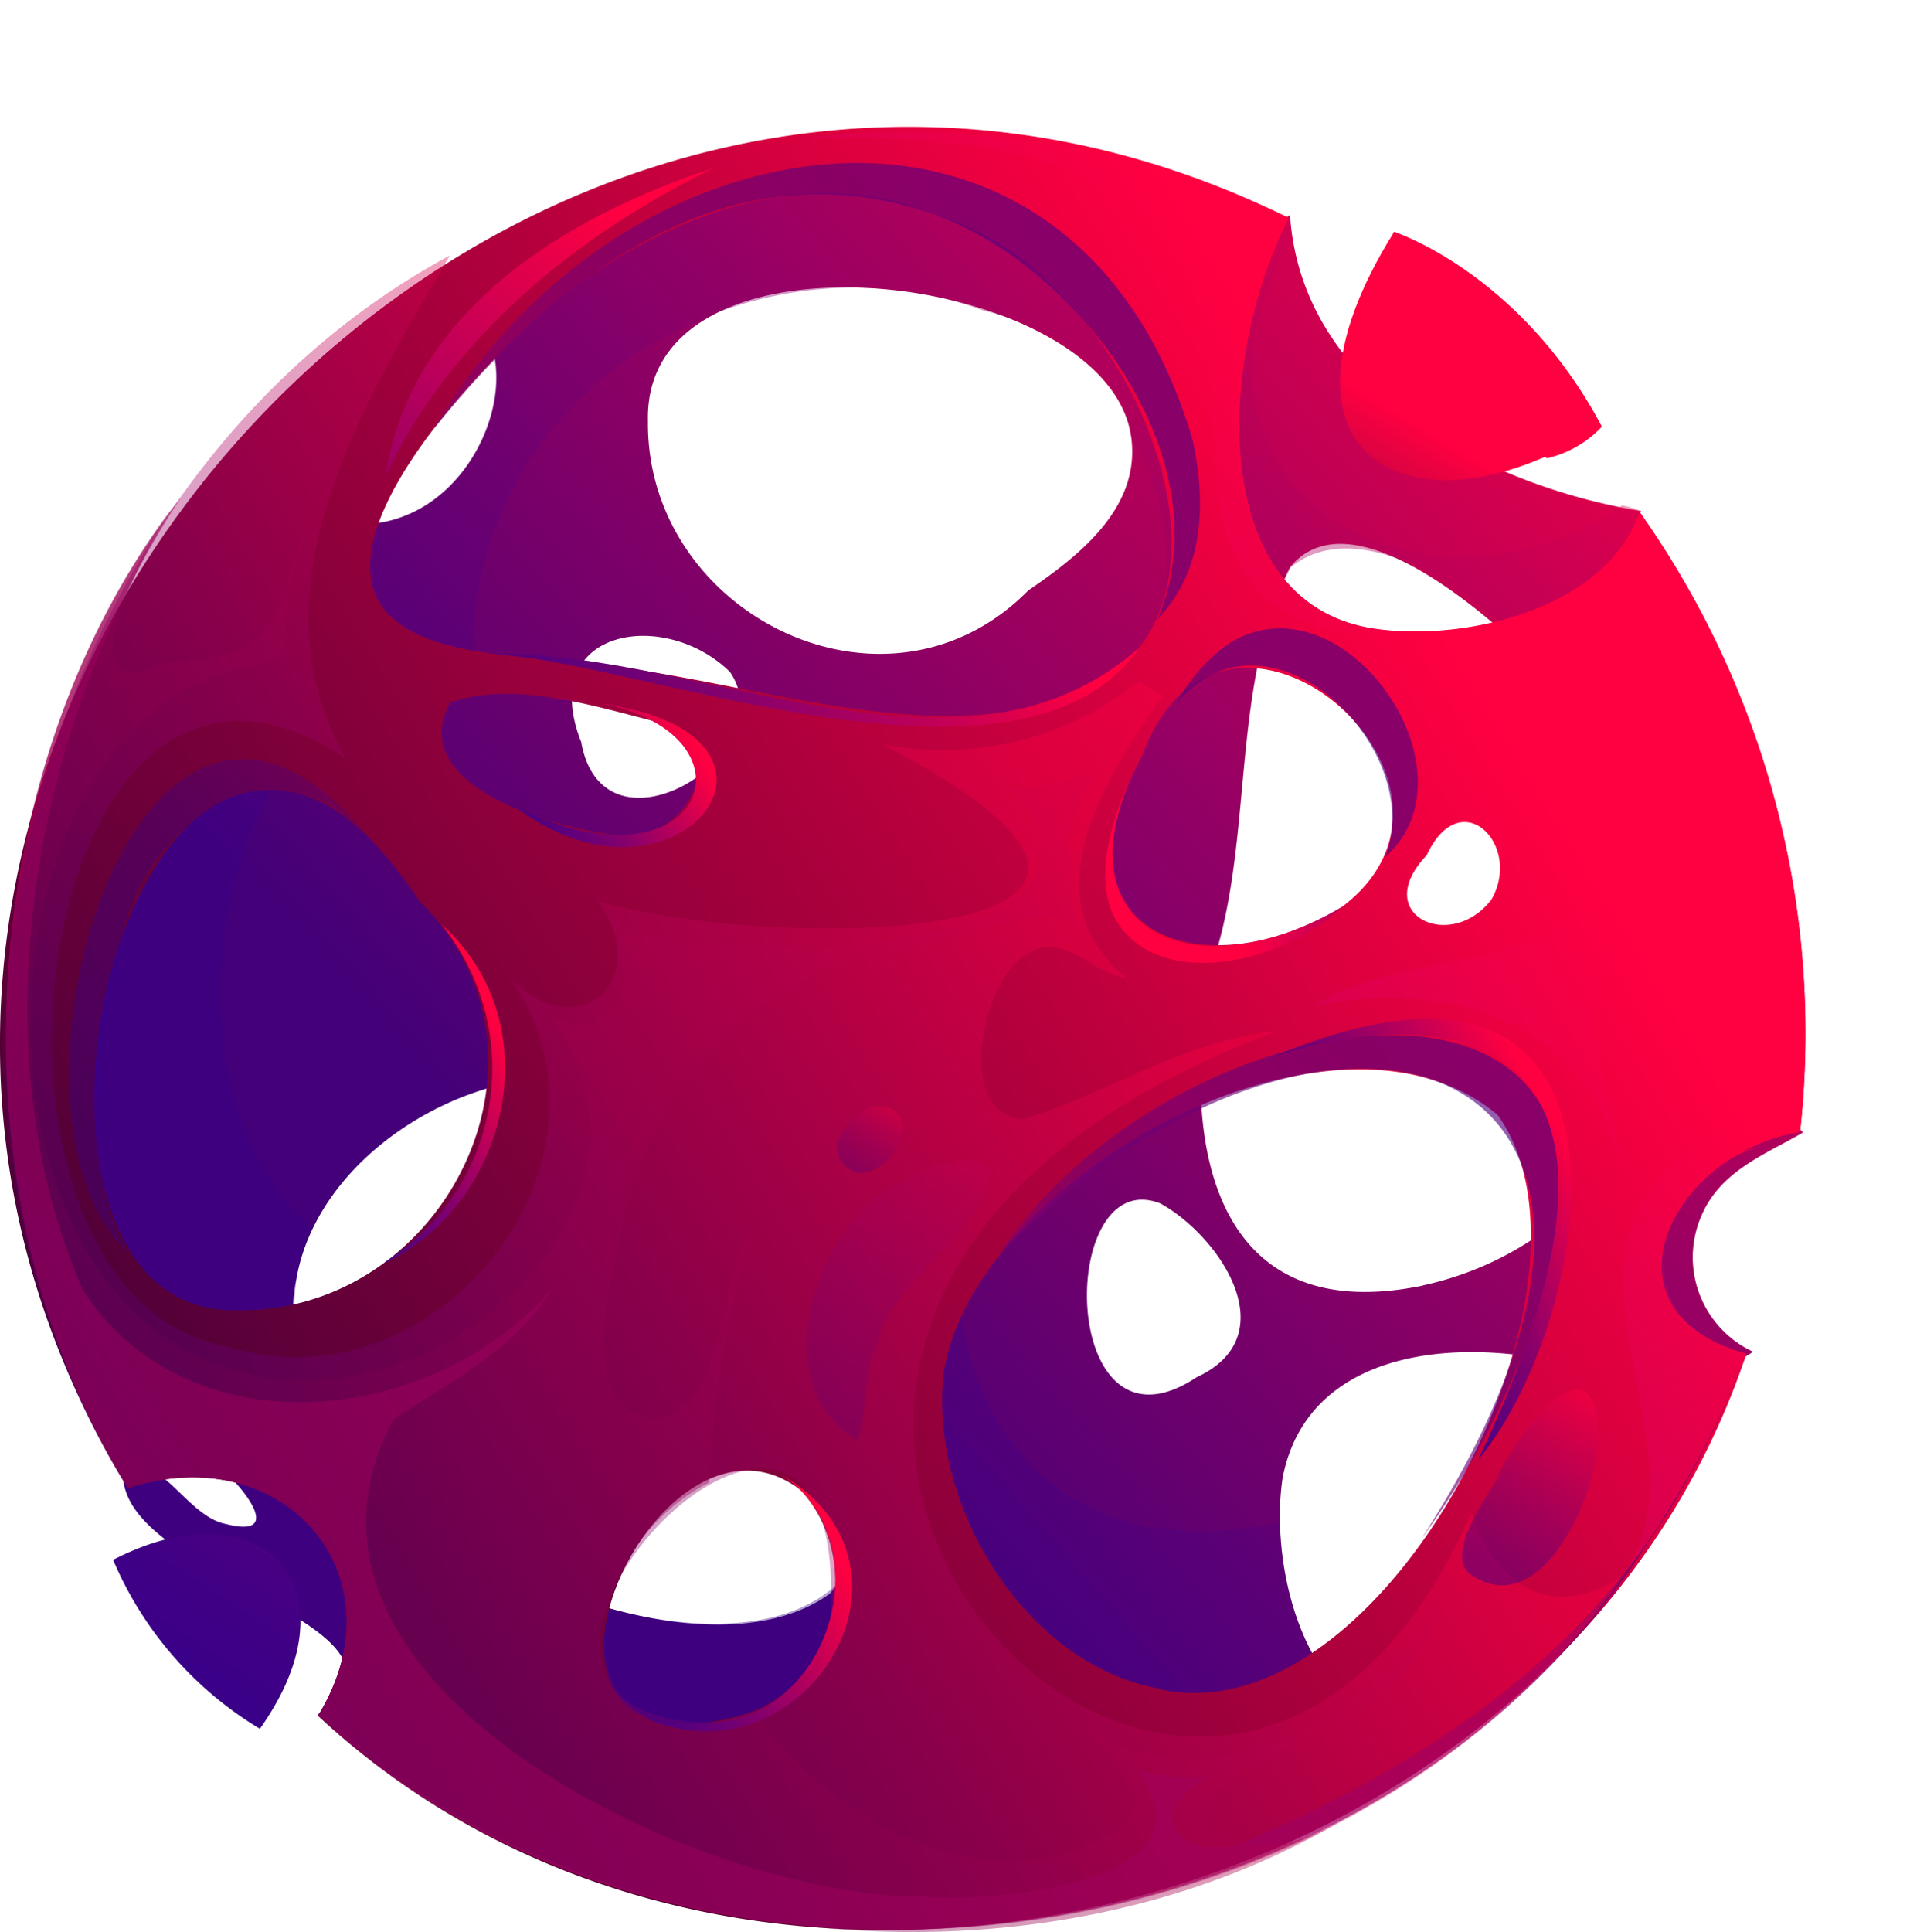 <svg xmlns="http://www.w3.org/2000/svg" xmlns:xlink="http://www.w3.org/1999/xlink" viewBox="0 0 102.16 102.41"><defs><style>.cls-1,.cls-3{mask:url(#mask);}.cls-15,.cls-2,.cls-23,.cls-25,.cls-33,.cls-4,.cls-7,.cls-9{mix-blend-mode:multiply;}.cls-2{fill:url(#Безымянный_градиент_1810);}.cls-3{filter:url(#luminosity-noclip-3);}.cls-4{fill:url(#Безымянный_градиент_30);}.cls-5{isolation:isolate;}.cls-6{fill:url(#linear-gradient);}.cls-15,.cls-25,.cls-33,.cls-7{opacity:0.39;}.cls-7{fill:url(#linear-gradient-2);}.cls-8{fill:url(#linear-gradient-3);}.cls-9{opacity:0.63;}.cls-10{fill:url(#linear-gradient-4);}.cls-11{fill:url(#linear-gradient-5);}.cls-12{fill:url(#linear-gradient-6);}.cls-13{fill:url(#linear-gradient-7);}.cls-14{fill:url(#linear-gradient-8);}.cls-15{fill:url(#linear-gradient-9);}.cls-16,.cls-17,.cls-18,.cls-21,.cls-22,.cls-26,.cls-27,.cls-28,.cls-29,.cls-31,.cls-34,.cls-35,.cls-36,.cls-39{mix-blend-mode:screen;}.cls-16{fill:url(#linear-gradient-10);}.cls-17{fill:url(#linear-gradient-11);}.cls-19{fill:url(#linear-gradient-12);}.cls-20{fill:url(#linear-gradient-13);}.cls-21{fill:url(#linear-gradient-14);}.cls-22{fill:url(#linear-gradient-15);}.cls-23{opacity:0.37;}.cls-24{fill:url(#linear-gradient-16);}.cls-25{fill:url(#linear-gradient-17);}.cls-26{fill:url(#linear-gradient-18);}.cls-27{fill:url(#linear-gradient-19);}.cls-28{fill:url(#linear-gradient-20);}.cls-29,.cls-34{opacity:0.26;}.cls-29{fill:url(#linear-gradient-21);}.cls-30{fill:url(#linear-gradient-22);}.cls-31{fill:url(#linear-gradient-23);}.cls-32{fill:url(#linear-gradient-24);}.cls-33{fill:url(#linear-gradient-25);}.cls-34{fill:url(#linear-gradient-27);}.cls-35{opacity:0.46;fill:url(#linear-gradient-28);}.cls-36{fill:url(#linear-gradient-29);}.cls-37{mask:url(#mask-3);}.cls-38{mask:url(#mask-4);}.cls-39{opacity:0.83;fill:url(#radial-gradient);}.cls-40{filter:url(#luminosity-noclip);}</style><filter id="luminosity-noclip" x="27.56" y="-8245.08" width="74.55" height="32766" filterUnits="userSpaceOnUse" color-interpolation-filters="sRGB"><feFlood flood-color="#fff" result="bg"/><feBlend in="SourceGraphic" in2="bg"/></filter><mask id="mask" x="27.56" y="-8245.08" width="74.55" height="32766" maskUnits="userSpaceOnUse"><g class="cls-40"/></mask><radialGradient id="Безымянный_градиент_1810" cx="-1213.32" cy="-472.45" r="23.91" gradientTransform="matrix(-1, -1.22, -1.2, 0.5, -1721.54, -1209.37)" gradientUnits="userSpaceOnUse"><stop offset="0" stop-color="#fff"/><stop offset="0.11" stop-color="#dcdcdc"/><stop offset="0.36" stop-color="#8f8f8f"/><stop offset="0.58" stop-color="#525252"/><stop offset="0.77" stop-color="#252525"/><stop offset="0.91" stop-color="#0a0a0a"/><stop offset="1"/></radialGradient><radialGradient id="Безымянный_градиент_30" cx="-1213.32" cy="-472.45" r="23.91" gradientTransform="matrix(-1, -1.22, -1.2, 0.5, -1721.54, -1209.37)" gradientUnits="userSpaceOnUse"><stop offset="0" stop-color="#fff"/><stop offset="0.14" stop-color="#fbfbfb"/><stop offset="0.26" stop-color="#f0f0f0"/><stop offset="0.39" stop-color="#ddd"/><stop offset="0.51" stop-color="#c3c3c3"/><stop offset="0.63" stop-color="#a1a1a1"/><stop offset="0.74" stop-color="#777"/><stop offset="0.86" stop-color="#464646"/><stop offset="0.97" stop-color="#0e0e0e"/><stop offset="1"/></radialGradient><linearGradient id="linear-gradient" x1="140.42" y1="184.12" x2="160.01" y2="104.42" gradientTransform="matrix(0.82, 0.57, -0.57, 0.82, 22.43, -162.19)" gradientUnits="userSpaceOnUse"><stop offset="0" stop-color="#430079"/><stop offset="0.2" stop-color="#65006f"/><stop offset="0.65" stop-color="#b90056"/><stop offset="1" stop-color="#ff0041"/></linearGradient><linearGradient id="linear-gradient-2" x1="140.42" y1="184.12" x2="160.01" y2="104.42" gradientTransform="matrix(0.82, 0.57, -0.57, 0.82, 22.43, -162.19)" gradientUnits="userSpaceOnUse"><stop offset="0" stop-color="#370088"/><stop offset="0.1" stop-color="#400085"/><stop offset="0.27" stop-color="#5a007c"/><stop offset="0.49" stop-color="#84006d"/><stop offset="0.74" stop-color="#be0058"/><stop offset="1" stop-color="#ff0041"/></linearGradient><linearGradient id="linear-gradient-3" x1="116.27" y1="230.3" x2="159.4" y2="131.35" gradientTransform="matrix(0.82, 0.57, -0.57, 0.82, 22.43, -162.19)" gradientUnits="userSpaceOnUse"><stop offset="0" stop-color="#2d0036"/><stop offset="0.1" stop-color="#360036"/><stop offset="0.26" stop-color="#500038"/><stop offset="0.47" stop-color="#7a003a"/><stop offset="0.72" stop-color="#b4003d"/><stop offset="0.99" stop-color="#fd0041"/><stop offset="1" stop-color="#ff0041"/></linearGradient><linearGradient id="linear-gradient-4" x1="163.6" y1="117.7" x2="119.28" y2="217.36" xlink:href="#linear-gradient-2"/><linearGradient id="linear-gradient-5" x1="186.89" y1="128.21" x2="142.69" y2="227.6" xlink:href="#linear-gradient-2"/><linearGradient id="linear-gradient-6" x1="139.74" y1="107.14" x2="95.46" y2="206.72" xlink:href="#linear-gradient-2"/><linearGradient id="linear-gradient-7" x1="167.01" y1="119.22" x2="122.69" y2="218.89" xlink:href="#linear-gradient-2"/><linearGradient id="linear-gradient-8" x1="162.2" y1="117.08" x2="117.89" y2="216.71" xlink:href="#linear-gradient-2"/><linearGradient id="linear-gradient-9" x1="114.45" y1="178.74" x2="123.89" y2="148.03" xlink:href="#linear-gradient-2"/><linearGradient id="linear-gradient-10" x1="171.02" y1="162.41" x2="177.15" y2="148.37" xlink:href="#linear-gradient-2"/><linearGradient id="linear-gradient-11" x1="122.45" y1="188.95" x2="128.02" y2="176.19" xlink:href="#linear-gradient-2"/><linearGradient id="linear-gradient-12" x1="115.27" y1="159.41" x2="115.29" y2="159.36" xlink:href="#linear-gradient-2"/><linearGradient id="linear-gradient-13" x1="121.49" y1="169.74" x2="134.69" y2="139.44" xlink:href="#linear-gradient-2"/><linearGradient id="linear-gradient-14" x1="160.57" y1="129.18" x2="152.16" y2="147.69" xlink:href="#linear-gradient-2"/><linearGradient id="linear-gradient-15" x1="184.58" y1="163.33" x2="191.9" y2="146.53" xlink:href="#linear-gradient-2"/><linearGradient id="linear-gradient-16" x1="119.1" y1="223.65" x2="150.15" y2="152.4" xlink:href="#linear-gradient-2"/><linearGradient id="linear-gradient-17" x1="118.29" y1="230.09" x2="159.75" y2="134.96" gradientTransform="matrix(0.82, 0.57, -0.57, 0.82, 22.43, -162.19)" gradientUnits="userSpaceOnUse"><stop offset="0" stop-color="#4c0054"/><stop offset="0.11" stop-color="#550053"/><stop offset="0.3" stop-color="#6f0050"/><stop offset="0.53" stop-color="#99004c"/><stop offset="0.81" stop-color="#d20046"/><stop offset="1" stop-color="#ff0041"/></linearGradient><linearGradient id="linear-gradient-18" x1="116.66" y1="230.51" x2="159.8" y2="131.53" xlink:href="#linear-gradient-2"/><linearGradient id="linear-gradient-19" x1="151.85" y1="203.05" x2="158.12" y2="188.68" xlink:href="#linear-gradient-2"/><linearGradient id="linear-gradient-20" x1="121.33" y1="167.67" x2="125.94" y2="157.11" xlink:href="#linear-gradient-2"/><linearGradient id="linear-gradient-21" x1="39.04" y1="81.66" x2="54.41" y2="54.04" gradientTransform="matrix(1, 0, 0, 1, 0, 0)" xlink:href="#linear-gradient-2"/><linearGradient id="linear-gradient-22" x1="62.91" y1="45.13" x2="76.06" y2="23.04" gradientUnits="userSpaceOnUse"><stop offset="0" stop-color="#001346"/><stop offset="0.08" stop-color="#091246"/><stop offset="0.23" stop-color="#231045"/><stop offset="0.41" stop-color="#4d0d44"/><stop offset="0.62" stop-color="#870943"/><stop offset="0.86" stop-color="#d00442"/><stop offset="1" stop-color="#ff0041"/></linearGradient><linearGradient id="linear-gradient-23" x1="63.14" y1="44.75" x2="76.12" y2="22.95" gradientTransform="matrix(1, 0, 0, 1, 0, 0)" xlink:href="#linear-gradient-2"/><linearGradient id="linear-gradient-24" x1="8.15" y1="89.77" x2="41.61" y2="39.17" gradientTransform="matrix(1, 0, 0, 1, 0, 0)" xlink:href="#linear-gradient-2"/><linearGradient id="linear-gradient-25" x1="8.13" y1="89.79" x2="42.03" y2="38.52" gradientTransform="matrix(1, 0, 0, 1, 0, 0)" xlink:href="#linear-gradient-2"/><linearGradient id="linear-gradient-27" x1="45.18" y1="62.06" x2="47.07" y2="58.67" gradientTransform="matrix(1, 0, 0, 1, 0, 0)" xlink:href="#linear-gradient-2"/><linearGradient id="linear-gradient-28" x1="78.9" y1="83.99" x2="84.45" y2="74.01" gradientTransform="matrix(1, 0, 0, 1, 0, 0)" xlink:href="#linear-gradient-2"/><linearGradient id="linear-gradient-29" x1="4.37" y1="47.76" x2="32.65" y2="10.9" gradientTransform="matrix(1, 0, 0, 1, 0, 0)" xlink:href="#linear-gradient-2"/><mask id="mask-3" x="27.56" y="0.11" width="74.55" height="62.91" maskUnits="userSpaceOnUse"><g class="cls-1"><path class="cls-2" d="M93.38,19.64C80.11,3.57,56.51-4.12,40.66,2.47c-7.54,3.13-12,8.92-13.1,15.87l.31-.15A31.73,31.73,0,0,1,36.5,15.6c5.17-.8,11.71-.61,15.59,3.45a9.39,9.39,0,0,1,2.58,6.82A9.08,9.08,0,0,1,52,31.76a18.17,18.17,0,0,1-6.37,4,31.68,31.68,0,0,1-8.08,2,32.48,32.48,0,0,1-5.49.18,44.22,44.22,0,0,0,4,5.63C49.25,59.55,72.85,67.24,88.7,60.66S106.65,35.71,93.38,19.64ZM73.48,43.35a12.45,12.45,0,0,1-3.85,5.35,7.53,7.53,0,0,1-4.56,2c-3,.05-4.94-2.59-5.28-5.33a8.77,8.77,0,0,1,.85-4.92.42.42,0,0,1-.09-.57,11.73,11.73,0,0,1,5.37-5,5.81,5.81,0,0,1,4.92.27C73.74,36.7,74.5,40.39,73.48,43.35Z"/></g></mask><filter id="luminosity-noclip-3" x="27.56" y="0" width="74.61" height="63.02" filterUnits="userSpaceOnUse" color-interpolation-filters="sRGB"><feFlood flood-color="#fff" result="bg"/><feBlend in="SourceGraphic" in2="bg"/></filter><mask id="mask-4" x="27.56" y="0" width="74.61" height="63.02" maskUnits="userSpaceOnUse"><g class="cls-3"><path class="cls-4" d="M93.38,19.64C80.11,3.57,56.51-4.12,40.66,2.47c-7.54,3.13-12,8.92-13.1,15.87l.31-.15A31.73,31.73,0,0,1,36.5,15.6c5.17-.8,11.71-.61,15.59,3.45a9.39,9.39,0,0,1,2.58,6.82A9.08,9.08,0,0,1,52,31.76a18.17,18.17,0,0,1-6.37,4,31.68,31.68,0,0,1-8.08,2,32.48,32.48,0,0,1-5.49.18,44.22,44.22,0,0,0,4,5.63C49.25,59.55,72.85,67.24,88.7,60.66S106.65,35.71,93.38,19.64ZM73.48,43.35a12.45,12.45,0,0,1-3.85,5.35,7.53,7.53,0,0,1-4.56,2c-3,.05-4.94-2.59-5.28-5.33a8.77,8.77,0,0,1,.85-4.92.42.42,0,0,1-.09-.57,11.73,11.73,0,0,1,5.37-5,5.81,5.81,0,0,1,4.92.27C73.74,36.7,74.5,40.39,73.48,43.35Z"/></g></mask><radialGradient id="radial-gradient" cx="-1213.2" cy="-472.32" r="23.95" gradientTransform="matrix(-1, -1.22, -1.2, 0.5, -1721.54, -1209.37)" gradientUnits="userSpaceOnUse"><stop offset="0" stop-color="#ff000d"/><stop offset="0.25" stop-color="#ff0111"/><stop offset="0.48" stop-color="#ff051c"/><stop offset="0.7" stop-color="#ff0b2f"/><stop offset="0.92" stop-color="#ff1349"/><stop offset="1" stop-color="#ff1754"/></radialGradient></defs><g class="cls-5"><g id="Слой_2" data-name="Слой 2"><g id="Layer_1" data-name="Layer 1"><g id="_3" data-name="3"><path class="cls-6" d="M90.19,64.46c1-2.39,3.39-3.27,5.39-4.43-1.63-1.94-4.08-.58-3.12-4.37C94.05,44.4,84,33.2,87,27.09c-8.18-1.35-18-6.38-18.61-15.69-5.53,4-11.54-1.25-17.33-2.05-9-1.19-20,.08-26.55,7,4.87,2.85-.59,15.72-10.14,10C3.12,38.94-1.72,63.86,11.07,77.34c1.14.63,4.48,4.36.9,3.44-2-.38-3.37-3.62-5.39-3.15C5.43,83.56,23.67,86,16.85,90.87c5.81-.58,10,4.19,15.34,5.85,2.1-7.58,9.92-3.73,11,2.65a44.47,44.47,0,0,0,30.56-7.91c-4.82-1.65-6.43-8.67-5.75-13.14,1.73-8.9,14.81-7.42,20.38-3.89,1.15-1.61,3-1.72,4.56-2.78A5.52,5.52,0,0,1,90.19,64.46ZM34.35,22.3C34.09,11.2,59.21,14.41,60,23.42c.33,3.54-2.73,6-5.48,7.87C47,38.93,34.22,32.56,34.35,22.3Zm-3.55,17c-2.34-6,4.45-7.09,7.9-3.68C41.67,40,31.93,46,30.8,39.26ZM44,84.47c-8.26,6-30.67-5.54-28.3-16.64,1.16-6.66,9.1-11.43,15.57-10.68C40.79,58.64,50.76,76.36,44,84.47ZM63.44,73c-7.35,4.88-7.44-11.38-1.92-9.21C64.66,65.52,68.22,70.8,63.44,73Zm12-4.86c-12.16,2.52-12.9-9.45-11-17.6,2-6.53.83-14.36,3.94-20.46,3.78-4.66,13.38,5,15.68,7.86C93.75,47.78,89,65.18,75.41,68.14Z"/><path class="cls-7" d="M90.19,64.46c1-2.39,3.39-3.27,5.39-4.43-1.63-1.94-4.08-.58-3.12-4.37C94.05,44.4,84,33.2,87,27.09a5.25,5.25,0,0,0-1-.3c-10.85,7.48-25-1.45-17.58-14a4.15,4.15,0,0,1-.06-1.39c-5.53,4-11.54-1.25-17.33-2.05-9-1.19-20,.08-26.55,7,4.87,2.85-.59,15.72-10.14,10C3.12,38.94-1.72,63.86,11.07,77.34c1.14.63,4.48,4.36.9,3.44-2-.38-3.37-3.62-5.39-3.15C5.43,83.56,23.67,86,16.85,90.87c5.81-.58,10,4.19,15.34,5.85,2.1-7.58,9.92-3.73,11,2.65a44.47,44.47,0,0,0,30.56-7.91c-4.06-1.4-5.79-6.51-5.89-10.77-22.31,4.79-22-28.29-3.43-29.94,2-6.61.85-14.5,4-20.67C76,23.76,98.15,48.84,85.6,61.43c.78,3.71-.78,7.83-3,10.77.52.11,6.07,1.76,5.74,2.23,1.15-1.61,3-1.72,4.56-2.78A5.52,5.52,0,0,1,90.19,64.46Zm-46,5.32C57.47,99.36,8.22,83,16.57,65.06c-9.25-7.78-4.78-30.51,8.56-29.6-.79-14.21,14.22-23.69,27-19,3.49.86,7.46,2.88,7.87,6.87C69,38.42,42.73,55.86,30.43,45.9c2.19,3.52,2.55,7.35,2.2,11.53C38.12,58.9,42,65,44.16,69.78Z"/><path class="cls-8" d="M92.58,71.77c-8.14-2.25-4-10.65,2.85-11.77a47.79,47.79,0,0,0-8.51-32.85c-1.76,5.18-9.31,6.91-14.12,6.18C64,31.94,64.48,19.1,68.32,11.55,27-8.87-17.21,39.69,6.78,78.88,15,76.18,21.43,83.5,16.86,90.94,40.12,112.64,82.65,101.61,92.58,71.77Zm-80-2.32C.67,69.73,4.12,42.73,13.8,41.9c3.8-.36,6.4,2.93,8.46,5.89C30.47,55.87,23.62,69.59,12.59,69.45ZM23.87,37.24c3.32-1.17,7.51.15,10.86,1,4.15,1.38,1.92,6.29-1.78,6.06C29.68,44,21.39,41.72,23.87,37.24Zm30.68.3c-7.89,1.57-16.38-1.93-24.37-2.44-2.75-.39-7-.38-9.22-2.21-5-4.07,5.39-14.38,8.45-16.85,5.53-4.48,13.14-7.57,20.12-4.67C60.47,14.31,68.8,35,54.55,37.54Zm21.09,7.79c1.79-3.87,5.09-.55,3.43,2.35C76.92,50.5,72.61,48.5,75.64,45.33ZM60.55,40.06c4.26-11.62,19.37,1.35,10.61,8C63.77,52.59,55.4,49.42,60.55,40.06ZM39,91c-13.79,3.46-4.2-17.94,3.47-12C46,82.91,44.15,89.79,39,91Zm22.5-1.49c-7.16-1.25-12.28-9.78-11.47-16.73,1.59-10.29,20.64-21,29.36-13.69C85.84,68,73.46,92.1,61.53,89.55Z"/><g class="cls-9"><path class="cls-10" d="M65.05,34.18a9.14,9.14,0,0,0-2.69,3.12c4.86-5.88,13.32,2.33,11.08,8.12C78.61,40.86,71.08,30.2,65.05,34.18Z"/><path class="cls-11" d="M80.22,73C91.57,47.87,62.52,52,53,66.44,71.06,48.5,91.8,56.14,75.35,81.57A43.37,43.37,0,0,0,80.22,73Z"/><path class="cls-12" d="M63.24,23.37C57.06,2.16,33.06,5.56,23,22.73c6.89-8.55,15.84-15.1,26.54-11.36,8,2.94,15.35,13.28,11.83,21.44C63.3,30.82,64.18,27.78,63.24,23.37Z"/><path class="cls-13" d="M48.87,100.52c-11.52.1-35.63-11.21-28-25.29,3-2,6.52-3.72,8.46-7-6.2,7.29-19.3,8.85-24.93.15C-1.45,55.06,2,37.84,9.6,26.35-1.56,40.55-2.85,63.45,6.78,78.88,15,76.18,21.43,83.5,16.86,90.94c20.06,18.74,56.88,13.41,70.89-9.8-5,7.47-12.91,12.62-21,16.14-3.2,1.89-6.91-.71-2.69-3.09a11.89,11.89,0,0,1-3.79-.37C64.8,99.83,52.69,100.87,48.87,100.52Z"/><path class="cls-14" d="M87.07,27.36l-.15-.21a7.06,7.06,0,0,1-.29.71C86.79,27.7,86.93,27.53,87.07,27.36Z"/></g><path class="cls-15" d="M6.35,50.36c.81-6.34,8.19-11.84,13.24-5.92C7.38,29.4-1.25,59,6.78,66.38,4.15,62.17,5.28,54.67,6.35,50.36Z"/><path class="cls-16" d="M67.52,56c9.13-3,21.82-1.64,10.85,21.36C84.54,70.05,88.54,47.18,67.52,56Z"/><path class="cls-17" d="M20.43,66.93C27,63.8,29.25,54.18,23.4,49h0a12.12,12.12,0,0,1-3,17.9Z"/><g class="cls-18"><path class="cls-19" d="M25.13,34.49h0Z"/><path class="cls-20" d="M60.27,34.55l.08-.18c-9.24,8.14-23.05.14-34.06.3C34.44,35.24,53.78,43.12,60.27,34.55Z"/></g><path class="cls-21" d="M59.36,49.07c2.38,3.33,8.5,2.06,11.8-1-8.47,4.94-15.92.71-10.11-8.88h0C60.82,39.54,57,45.75,59.36,49.07Z"/><path class="cls-22" d="M92.58,71.77c-6.63-1.37-5.29-9.5.85-11-5.61,1.11-9.41,8.83-1.54,11.5,0,0-.63,3.56-4.59,9.58A47.28,47.28,0,0,0,92.58,71.77Z"/><g class="cls-23"><path class="cls-24" d="M78,80.18c-14.19,32.31-52.61-9.89-10.21-25.55-4.86.47-9,3.27-13.52,4.69C50.72,59.07,52,52.71,53.9,51c2.21-2.13,3.84.61,5.81.83-5.23-4.2-1.06-10.72,1.95-14.95-.37-.33-.89-.38-1.24-.79a16.65,16.65,0,0,1-13.7,3.34c21.08,10.93-6.4,11-15,8.32,3.23,4.7-1.93,8.22-5.38,3.16l0,0C34.4,60.55,23.59,75,12,71.36-3.27,68.53,1.44,29.14,18.3,40.16c-5.12-9,1-18.81,5.55-26.62C2,25.31-6.81,57.37,6.78,78.88,15,76.18,21.43,83.5,16.86,90.94c19.2,17.92,54.36,14,69.16-7.37C80.07,87.25,78,80.18,78,80.18ZM44,86.13a7.2,7.2,0,0,1-6.88,5.18C21.45,90.37,45.44,65.24,44,86.13Z"/></g><path class="cls-25" d="M65.58,97.57c-5.92-1.88,5-5.95,6.28-6.68,2-1.12,4.31-4.18,4.55-6.49-3.09,6.44-12.57,11.77-19.1,6.94,1,1.61,4.29,3.53,2.16,5.48C53,101.44,43.91,96.58,40,90.67c-10.42,3.84-10-8.2-2.4-12.09A55.77,55.77,0,0,1,39.91,65.2c-2,2.4-1.23,9.57-5.27,10-3.89-.46-2.42-6.82-1.85-9.17C34.05,58.43,39,52,46.93,50.73c3.25-.63,7-2.81,10.18-1.88-.77-2.52-.81-6.39,1.53-8.19-1.62.48-3.42,1.37-5.11,1.06,8.21,9.32-16.2,9.62-20.65,7.35,1,2.85-.21,6.66-3.76,4.76,7.54,10-6.31,22-16.51,18.83C-2.66,68.81-1.86,37.29,14.12,35.15c1.42-.6.91-1.21,1-2.76.16-1.82,1.06-3.48,1.39-5.2-2.09,5.19-1.17,7.83-7.72,7.88-5.88,2.85-.91-6.39.44-8.28C-1.61,41-2.74,63.61,6.78,78.88,15,76.18,21.43,83.5,16.86,90.94,30.71,103.6,54.57,106.22,71,96.58,69.23,97.54,67.5,98.18,65.58,97.57Z"/><path class="cls-26" d="M78.28,39.16c-.33,3.07,7.15-1.84,6.93,3.71.93,9.58-10.19,6.76-15.62,10.5,6.74-1.56,14.55.63,16.13,8,.24-3.22-3.79-10.65,1.76-10.56A6.62,6.62,0,0,1,93.07,56c.37,2.78-3.39,4.4-4.9,6.24-5.66,6,2.37,14.94-2.18,21.35a47.58,47.58,0,0,0,6.59-11.84c-8.14-2.25-4-10.65,2.85-11.77a47.79,47.79,0,0,0-8.51-32.85c-1.76,5.18-9.31,6.91-14.12,6.18C64,31.94,64.48,19.1,68.32,11.55a47.85,47.85,0,0,0-26-4.21C83.66,5.8,45.79,39.87,83.51,32.83,84.54,35.13,79,37.24,78.28,39.16Z"/><path class="cls-27" d="M37.12,91.31A5.58,5.58,0,0,1,34.28,91l0,.08c8.32,3.63,15.67-8.1,7-13l0,0C47.05,81.66,43.9,91.62,37.12,91.31Z"/><path class="cls-28" d="M28.26,37.05c12.87-.41,10.34,11.2-.9,5.74C36.56,49.81,45.35,37.08,28.26,37.05Z"/><path class="cls-29" d="M46.45,71.37c.75-3.65,5.61-5.73,6.06-9.19-.6-1.51-3.44-.17-4.45.35-4.88,2-7.69,10.88-2.59,13.83C46,74.82,45.74,72.94,46.45,71.37Z"/><path class="cls-30" d="M84.91,22.59c-9.79,6.33-18.59,1.84-11-10.3C73.89,12.29,80.59,14.45,84.91,22.59Z"/><path class="cls-31" d="M73.89,12.29c-2.45,8.65,3,8.14,8.12,12a5.74,5.74,0,0,0,2.9-1.66C80.59,14.45,73.89,12.29,73.89,12.29Z"/><path class="cls-32" d="M6,82.68c7.89-4.08,13.06,1.53,7.78,8.95A19.15,19.15,0,0,1,6,82.68Z"/><path class="cls-33" d="M15.42,83.45c.43,7-7.51,3.25-7-1.7A14.79,14.79,0,0,0,6,82.68a19.15,19.15,0,0,0,7.78,8.95S17.21,86.62,15.42,83.45Z"/><path class="cls-33" d="M15.42,83.45c.43,7-7.51,3.25-7-1.7A14.79,14.79,0,0,0,6,82.68a19.15,19.15,0,0,0,7.78,8.95S17.21,86.62,15.42,83.45Z"/><path class="cls-34" d="M47.08,58.69c-1.69-.53-3.95,2.43-1.82,3.41C46.85,62.65,49.09,59.5,47.08,58.69Z"/><path class="cls-35" d="M84.74,76.3c0-6.12-4.7.11-5.46,2.24-.68,1.1-2.7,4-1.26,4.95C81.45,85.84,84.47,80,84.74,76.3Z"/><path class="cls-36" d="M20.43,25.23C23.9,17.85,30.64,12.43,37.84,8.9,30.07,11.45,21.79,16.4,20.43,25.23Z"/><g class="cls-37"><g class="cls-38"><path class="cls-39" d="M93.38,19.64c-16.65-21-58.31-30.39-65.82-1.3C58.12,4.64,66.69,38.76,32,37.85,52,75.8,127.64,70,93.38,19.64ZM73.48,43.35C69.9,53.9,56.17,52.43,60.64,40.41,63,31.67,76.6,33,73.48,43.35Z"/></g></g></g></g></g></g></svg>